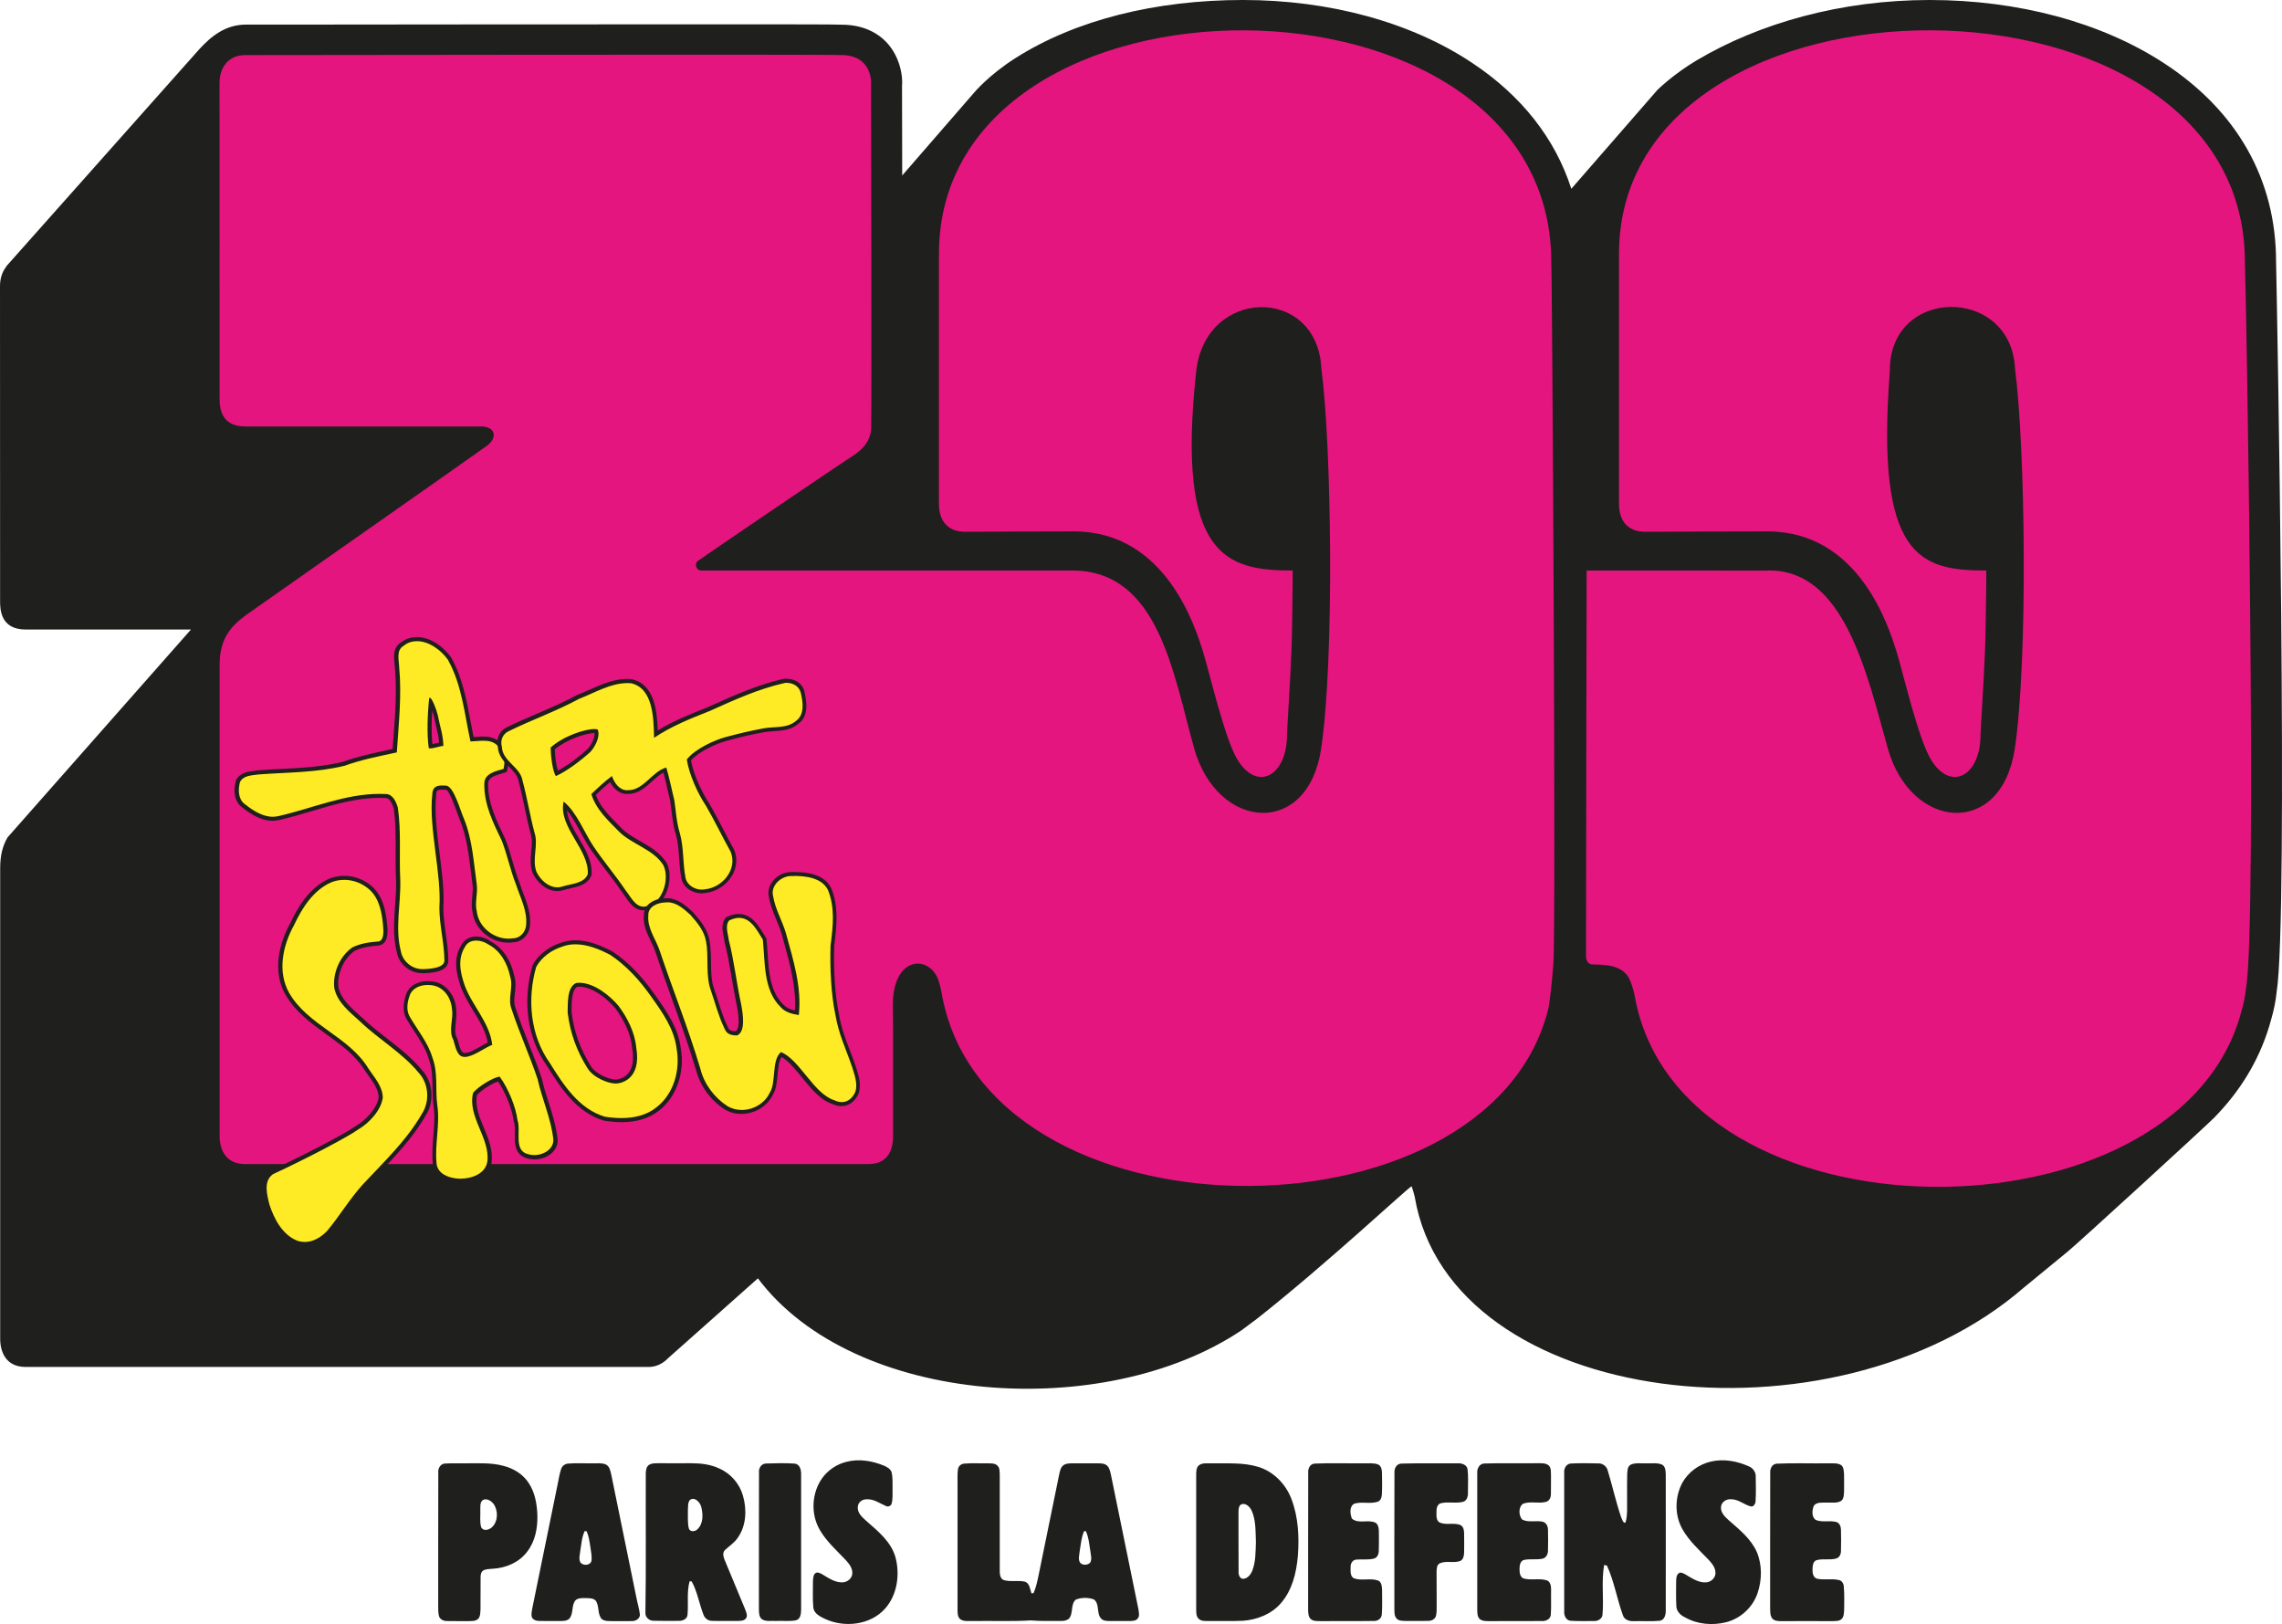 <svg xmlns="http://www.w3.org/2000/svg" id="Calque_1" data-name="Calque 1" viewBox="0 0 250.33 178.14"><defs><style>      .cls-1 {        fill: #e4157e;      }      .cls-2 {        fill: #feeb25;      }      .cls-3 {        fill: #1f1f1d;      }    </style></defs><g><path class="cls-3" d="m92.8,160.36c1.39-.38,2.87-.13,4.18.41.33.15.7.34.82.71.16.6.09,1.23.11,1.84-.01.54.04,1.09-.1,1.62-.08.24-.38.38-.61.26-.7-.3-1.38-.82-2.19-.74-.44,0-.89.35-.91.81-.08.66.48,1.15.92,1.55,1.28,1.12,2.73,2.28,3.21,3.99.51,1.9.2,4.13-1.14,5.64-1.61,1.81-4.47,2.12-6.6,1.12-.53-.25-1.19-.58-1.27-1.23-.09-.97-.03-1.95-.04-2.92.03-.33.02-.82.42-.93.35-.01.63.22.92.39.59.36,1.25.74,1.98.68.47-.04.94-.42.99-.9.08-.63-.36-1.16-.76-1.59-.98-1.03-2.07-2-2.79-3.24-1.04-1.76-.91-4.13.31-5.77.62-.83,1.54-1.44,2.55-1.7Z"></path><path class="cls-3" d="m187.67,160.32c1.4-.33,2.89-.06,4.19.53.44.18.75.62.74,1.1.01.91.04,1.83-.02,2.74-.02.27-.23.64-.55.54-.73-.2-1.34-.78-2.13-.78-.51-.05-1.09.31-1.11.86-.05.59.41,1.05.82,1.42,1.17,1.03,2.46,2.04,3.11,3.51.6,1.43.57,3.08.07,4.54-.53,1.54-1.86,2.76-3.44,3.16-1.49.37-3.13.24-4.48-.52-.51-.23-.98-.68-.98-1.27-.05-.91-.02-1.82-.02-2.72.01-.34.03-.8.42-.93.35-.01.63.23.92.39.6.36,1.27.75,2,.67.54-.05,1.03-.55.97-1.11-.03-.55-.41-1-.77-1.38-1.02-1.06-2.14-2.06-2.86-3.35-.87-1.55-.83-3.52,0-5.08.66-1.18,1.83-2.02,3.12-2.32Z"></path><path class="cls-3" d="m48.91,160.53c.68-.04,1.37-.01,2.06-.02,1.42.01,2.88-.1,4.27.28,1.1.28,2.15.92,2.77,1.9.69,1.05.9,2.33.94,3.56.03,1.38-.25,2.84-1.12,3.95-.87,1.17-2.32,1.79-3.75,1.87-.33.04-.68.02-.99.15-.32.14-.38.51-.37.82-.02,1.17.01,2.33-.01,3.5-.03.36,0,.78-.28,1.05-.29.26-.7.21-1.06.23-.78-.01-1.56.01-2.34-.01-.37.01-.78-.18-.88-.56-.09-.37-.07-.75-.08-1.11.01-4.86-.01-9.71.01-14.57-.07-.51.26-1.07.83-1.04Zm4.04,4.02c-.33.26-.24.73-.26,1.1.03.62-.09,1.27.1,1.88.24.47.88.28,1.19-.02.67-.65.68-1.8.17-2.54-.26-.34-.78-.68-1.2-.42Z"></path><path class="cls-3" d="m62.32,160.54c.93-.08,1.87-.01,2.81-.03.44.01.92-.06,1.33.13.43.21.5.72.6,1.14.91,4.47,1.82,8.93,2.74,13.4.12.65.33,1.29.4,1.95-.02.41-.43.67-.8.68-.71.03-1.42,0-2.13.01-.42-.02-.9.05-1.26-.23-.51-.56-.23-1.45-.68-2.04-.31-.29-.78-.24-1.17-.26-.38,0-.85-.01-1.1.33-.37.58-.15,1.38-.6,1.93-.33.3-.8.25-1.21.26-.72-.01-1.44.01-2.16-.01-.32-.01-.7-.16-.77-.5-.05-.33.03-.66.09-.98.92-4.5,1.84-9,2.76-13.5.12-.57.2-1.15.39-1.7.11-.33.41-.55.76-.58Zm1.82,7.4c-.33.69-.36,1.47-.49,2.21-.04.41-.19.86.03,1.25.3.35.99.33,1.19-.12.09-.52-.03-1.03-.1-1.54-.1-.6-.16-1.23-.43-1.78l-.2-.02Z"></path><path class="cls-3" d="m84.04,160.53c1.04-.03,2.08-.06,3.12.01.61.06.74.73.72,1.23v14.74c-.01.45-.03,1.08-.57,1.22-.72.14-1.46.03-2.18.07-.5-.04-1.05.1-1.5-.16-.39-.24-.37-.74-.38-1.13.01-4.99-.01-9.97.01-14.96-.06-.48.23-1.01.78-1.02Z"></path><path class="cls-3" d="m105.78,160.54c.87-.07,1.75-.01,2.63-.03.34.02.75-.02,1.01.26.27.25.23.66.25,1v10.49c0,.37.02.86.41,1.05.76.23,1.58.01,2.35.18.54.18.55.83.72,1.29.06-.01.17-.03.23-.04.27-.6.4-1.26.54-1.9.75-3.69,1.51-7.38,2.26-11.06.08-.34.13-.71.38-.98.31-.3.77-.29,1.17-.29h2.72c.34.01.73,0,1,.26.28.26.33.66.42,1.01,1,4.91,2,9.81,3.01,14.72.04.35.18.79-.11,1.07-.2.24-.54.21-.82.24h-2.14c-.35-.01-.76.01-1.02-.27-.54-.59-.13-1.6-.79-2.1-.62-.23-1.37-.23-1.99.02-.61.53-.23,1.54-.77,2.11-.25.19-.56.24-.86.23-1.1,0-2.21.03-3.31-.06-2.13.13-4.27.03-6.4.07-.48-.02-1.03.09-1.41-.27-.23-.29-.22-.67-.22-1.01v-13.78c.01-.52-.03-1.04.04-1.55.03-.37.35-.64.7-.66Zm13.14,7.42c-.31.68-.35,1.45-.48,2.18-.03.4-.18.83.01,1.22.24.36.83.35,1.13.06.23-.38.08-.82.04-1.22-.13-.76-.18-1.55-.51-2.26l-.19.02Z"></path><path class="cls-3" d="m144.22,160.54c1.78-.08,3.56-.01,5.34-.03.51.02,1.05-.06,1.55.1.41.13.49.61.49.99.01.77.03,1.54-.01,2.31-.02.32-.13.72-.48.82-.82.26-1.71-.04-2.53.2-.59.29-.48,1.14-.28,1.64.71.63,1.79.06,2.6.46.31.21.35.62.36.96,0,.72.02,1.44-.01,2.16-.01.32-.16.7-.5.8-.64.18-1.32.06-1.97.12-.41.03-.64.43-.62.81,0,.42-.08.99.35,1.24.85.31,1.79-.05,2.65.24.41.16.43.66.45,1.04,0,.9.04,1.8-.03,2.7-.03.42-.42.71-.82.7-1.95.03-3.89,0-5.84.02-.37-.02-.79.04-1.1-.2-.32-.26-.31-.71-.32-1.08.01-4.98-.01-9.96.01-14.94-.05-.48.17-1.03.71-1.06Z"></path><path class="cls-3" d="m153.72,160.54c2.04-.06,4.08-.01,6.12-.03.46-.04,1.09.13,1.15.67.1.84.03,1.69.04,2.53.02.41-.11.93-.57,1.03-.78.19-1.59-.04-2.37.14-.43.09-.53.58-.51.96,0,.39-.06.92.34,1.16.71.32,1.54-.01,2.26.27.35.15.42.56.43.9.01.71.01,1.43,0,2.15-.01.33-.09.75-.42.9-.72.27-1.54-.06-2.25.26-.35.18-.34.62-.35.96,0,1.23,0,2.46.01,3.69-.01.38.02.78-.09,1.16-.11.31-.45.49-.77.5-.84.03-1.68,0-2.52.01-.35-.02-.77.02-1.02-.27-.25-.27-.23-.67-.24-1.01,0-4.99-.01-9.98.01-14.97-.04-.46.22-.99.75-1.01Z"></path><path class="cls-3" d="m162.83,160.53c1.91-.06,3.83,0,5.74-.03.46.01,1.01-.07,1.37.29.25.33.18.77.2,1.17-.01.65.01,1.3-.01,1.95,0,.35-.17.73-.54.83-.82.21-1.71-.1-2.51.2-.53.36-.5,1.29-.1,1.74.69.36,1.53.07,2.27.24.38.11.56.5.56.87.02.77.02,1.54,0,2.31,0,.36-.2.79-.6.87-.66.14-1.34,0-2,.13-.43.08-.52.59-.52.95,0,.38.01.88.41,1.08.83.25,1.73-.04,2.56.21.43.14.5.66.49,1.05-.02.91.03,1.82-.03,2.73-.03.47-.52.71-.94.69-1.95.01-3.89,0-5.84.01-.36,0-.76,0-1.04-.25-.26-.28-.24-.69-.25-1.04v-14.96c-.04-.48.25-1.03.78-1.04Z"></path><path class="cls-3" d="m172.35,160.53c1-.05,2-.03,3.01-.01.49-.01.92.36,1.02.83.51,1.69.89,3.42,1.46,5.09.13.19.14.6.46.59.16-.44.17-.91.19-1.37.01-1.3-.02-2.6.01-3.9.02-.39,0-.9.4-1.11.54-.23,1.14-.11,1.71-.14.56.03,1.17-.09,1.71.14.4.22.39.73.41,1.13.01,4.92,0,9.84,0,14.76.02.48-.08,1.15-.66,1.24-.94.09-1.88.02-2.82.04-.49.04-1.06-.13-1.22-.64-.65-1.79-.96-3.71-1.75-5.45-.08-.02-.23-.05-.31-.07-.32,1.8-.02,3.64-.18,5.45-.03.48-.55.74-.99.7-.84-.01-1.68.03-2.52-.03-.51-.05-.73-.61-.69-1.05v-15.16c-.06-.48.23-1.03.76-1.04Z"></path><path class="cls-3" d="m194.88,160.55c1.9-.09,3.81-.01,5.72-.04.47.02,1.02-.07,1.42.23.25.27.24.67.27,1.02.01.59,0,1.17,0,1.76-.02.35,0,.75-.24,1.05-.46.36-1.09.22-1.63.25-.49.02-1.13-.1-1.45.35-.19.48-.26,1.18.19,1.54.72.32,1.54.03,2.29.24.34.1.49.49.5.82.02.79.02,1.58,0,2.37,0,.34-.17.71-.52.81-.7.2-1.45-.01-2.15.18-.39.12-.43.59-.45.94-.01.4.02.93.47,1.09.79.19,1.62-.03,2.41.15.33.06.53.38.55.7.07.84.05,1.68.04,2.52-.03.35,0,.76-.26,1.04-.27.28-.69.23-1.04.25-1.88-.01-3.76,0-5.63,0-.34,0-.75-.02-.97-.31-.25-.33-.2-.78-.22-1.17.01-4.92-.01-9.83.01-14.75-.04-.46.18-.99.69-1.04Z"></path><path class="cls-3" d="m71.2,160.68c.33-.21.74-.17,1.11-.18,1.16.01,2.33,0,3.5,0,1.06,0,2.14.12,3.1.58,1.25.55,2.22,1.67,2.59,2.98.44,1.51.37,3.28-.56,4.6-.36.55-.92.9-1.39,1.34-.32.28-.21.74-.07,1.08.75,1.81,1.51,3.62,2.26,5.44.1.3.3.66.11.97-.22.33-.66.3-1.01.31-.91-.01-1.83.02-2.74-.01-.43,0-.81-.3-.94-.7-.46-1.19-.66-2.49-1.28-3.62-.06-.01-.17-.02-.23-.03-.33,1.19-.12,2.44-.23,3.66-.02.5-.55.71-.98.69-.92,0-1.83.02-2.75-.01-.47.01-.92-.39-.89-.87.08-5.11.02-10.23.04-15.34.02-.31.06-.7.36-.89Zm4.46,3.87c-.23.32-.17.74-.2,1.11.01.66-.05,1.34.1,1.99.14.42.7.36.95.09.66-.62.62-1.66.41-2.47-.13-.5-.75-1.15-1.26-.72Z"></path><path class="cls-3" d="m131.57,160.69c.38-.25.86-.16,1.29-.18,1.72.03,3.5-.12,5.17.39,1.68.51,3.03,1.9,3.64,3.53.76,1.99.86,4.17.7,6.27-.16,1.82-.62,3.73-1.85,5.14-1.03,1.21-2.61,1.83-4.17,1.94-1.23.06-2.45.01-3.68.03-.41-.02-.91.06-1.21-.28-.26-.27-.23-.67-.24-1.01v-14.75c0-.38,0-.85.35-1.08Zm4.46,4.42c-.2.27-.16.62-.17.94.01,2.13-.01,4.26.01,6.4-.01.31.14.74.52.73.48-.04.81-.47.98-.88.39-1,.36-2.09.4-3.14-.05-1.16.02-2.39-.47-3.47-.2-.46-.81-.99-1.27-.58Z"></path></g><path class="cls-3" d="m249.68,28.72c0-9.03-4.28-16.59-12.37-21.84-6.82-4.43-15.92-6.88-25.62-6.88s-18.67,2.53-25.52,6.59c-2.65,1.57-4.37,3.29-4.37,3.29l-9.43,10.83c-1.77-5.51-5.45-10.21-10.89-13.82-6.69-4.45-15.62-6.89-25.14-6.89s-18.32,2.16-24.96,6.38c-2.95,1.88-4.52,3.78-4.52,3.78l-7.89,9.09c-.01-4.87-.02-8.73-.02-9.78.12-1.34-.36-2.62-.51-2.97-1-2.41-3.22-3.79-6.08-3.79h0c-1.11-.04-4.5-.04-16.76-.04-15.18,0-36.44.02-44.95.03h-3.69c-2.2,0-3.77,1.25-5.09,2.69L.68,29.22h.03c-.48.58-.71,1.36-.71,2.15,0,.12.01,33.43.01,34.52,0,.88,0,3.16,2.8,3.16h18.14L.84,91.84c-.53.88-.82,1.94-.82,3.39v51.61c0,1.42.6,3.1,2.8,3.1h68.28c1.17.02,1.89-.65,2.3-1.06l9.74-8.66c10.53,14.03,38.01,15.79,53.05,5.7l1.74-1.3c7.72-6.09,16.51-14.34,16.92-14.5.2.56.34,1.15.34,1.15,3.91,23.2,45.92,28.08,66.79,9.99l4.8-3.94c.98-.77,15.3-13.89,16.16-14.77l.45-.48c2.67-2.86,4.69-6.27,5.76-10.28.29-.99.49-1.98.59-2.96,1.32-8.15.03-76.22-.06-80.11Z"></path><g><path class="cls-1" d="m103,27.86v27.41c0,2.24,1.35,3.05,2.8,3.06.49,0,10.45-.05,12.07-.04,10.02.04,13.22,10.47,14.07,13.09.82,2.71,2.41,9.63,3.79,11.92,2.19,3.64,5.52,1.79,5.45-2.85.21-3.85.52-8.09.56-11.89.01-1.15.08-4.83.06-5.98-7.23,0-12.8-1.44-10.58-21.84,1.01-9.29,13.31-9.4,13.73-.31,1.11,8.29,1.45,31.79-.02,41.67-1.46,9.83-11.39,9-13.93,0-2.29-8.13-3.87-19.52-13.36-19.52-1.48,0-40.14.01-40.68,0-.64,0-.81-.78-.39-1.06.33-.26,14.77-10.09,17.17-11.64.81-.56,1.83-1.47,1.83-3.1.05-1.65,0-35.25-.02-37.46.03-.03.25-3.28-3.26-3.28-.44-.09-63.61,0-65.4,0-1.95,0-2.81,1.51-2.81,3.06,0,.12.01,33.43.01,34.52,0,.88,0,3.16,2.8,3.16h25.9c1.54,0,1.83,1.22.63,2.11-.76.58-25.81,18.12-26.46,18.59-1.79,1.33-2.87,2.7-2.87,5.5v51.61c0,1.42.6,3.1,2.8,3.1h68.28c1.72,0,2.78-.86,2.8-3.09v-9.47c0-1.84.01-2.27-.03-4.7-.08-5.7,4.14-5.77,5.05-2.76.18.6.28,1.12.28,1.12,4.69,27.89,59.68,28.16,66.5,2.15.25-.83.47-3.27.63-5.2.3-3.61-.12-74.94-.23-76.99,0-33.75-67.17-33.75-67.17-.89Z"></path><path class="cls-1" d="m246.26,28.73c0-33.73-68.66-33.73-68.66-.87v27.41c0,2.24,1.35,3.05,2.8,3.06.49,0,11.94-.05,13.55-.04,10.02.04,13.22,10.47,14.07,13.09.82,2.71,2.41,9.63,3.79,11.92,2.19,3.64,5.52,1.79,5.45-2.85.21-3.85.52-8.09.56-11.89.01-1.15.09-4.83.07-5.98-7.23,0-12.17-1.35-10.58-21.84-.12-9.35,13.31-9.4,13.73-.31,1.11,8.29,1.45,31.79-.02,41.67-1.46,9.83-11.39,9-13.93,0-2.29-8.13-4.77-19.87-13.36-19.52-.61.02,5.11,0-19.68,0,0,0-.07,33.44-.07,42.28,0,.49.23.92.69.93,1.17.03,3.38-.06,4.14,1.74.26.62.47,1.48.47,1.48,4.69,27.89,59.78,27.92,66.6,1.91.25-.83.42-1.67.5-2.5,1.25-6.93,0-77.64-.12-79.69Z"></path></g><g><g><path class="cls-2" d="m46.3,106.52c-1.21,0-2.33-.93-2.55-2.11-.44-1.67-.31-3.4-.19-5.08.07-.91.14-1.86.11-2.78-.05-1.02-.05-2.06-.04-3.07.01-1.6.02-3.26-.22-4.88-.25-.82-.61-1.27-1.06-1.29-.25-.01-.49-.02-.73-.02-2.56,0-5.08.75-7.51,1.47-1.14.34-2.33.69-3.5.96-.23.06-.46.08-.7.08-1.22,0-2.32-.73-3.23-1.45-.94-.72-.73-2.07-.6-2.62.38-.8,1.21-.9,1.87-.97.11-.01.22-.03.33-.04.84-.06,1.66-.11,2.48-.15,2.31-.12,4.7-.24,6.96-.81,1.63-.59,3.28-.94,5.02-1.31l.54-.12c.03-.51.07-1.03.11-1.54.19-2.51.38-5.11.14-7.58,0-.18-.02-.36-.04-.54-.07-.71-.16-1.58.66-2.05.46-.34,1-.52,1.58-.52,1.43,0,2.82,1.06,3.57,2.12,1.21,2.16,1.66,4.58,2.1,6.92.12.65.24,1.31.38,1.95.15-.01.31-.02.46-.03.26-.02.52-.04.78-.04.5,0,1.15.07,1.67.58.88.64.97,1.86.75,2.79l-.03.12-.38.11c-1.01.29-1.72.56-1.7,1.38-.04,2.11.91,4.07,1.82,5.97l.08.17c.3.77.53,1.56.75,2.32.24.83.49,1.69.82,2.5.12.38.26.73.39,1.09.42,1.1.85,2.24.71,3.47-.08.88-.82,1.59-1.65,1.59-.16.03-.34.04-.51.04-1.83,0-3.49-1.43-3.7-3.19-.13-.55-.08-1.12-.03-1.67.04-.44.08-.86.03-1.27-.07-.5-.13-1.01-.19-1.51-.23-1.89-.47-3.84-1.19-5.64-.09-.2-.21-.52-.34-.89-.32-.88-.91-2.52-1.41-2.61-.13-.01-.29-.02-.44-.02-.55,0-.86.12-.87.76-.21,1.93.08,4.25.37,6.49.26,2.04.53,4.14.41,5.91,0,.96.14,1.95.28,2.91.13.95.27,1.94.28,2.93-.04.71-.89,1.09-2.53,1.13l-.11.04Zm.96-29.52c-.14,1.49-.2,3.58-.02,4.86.27-.02.54-.08.78-.15.14-.04.28-.07.4-.09-.05-.76-.18-1.29-.32-1.88-.09-.36-.18-.74-.27-1.23-.14-.51-.39-1.15-.57-1.51Z"></path><path class="cls-3" d="m45.74,70.33c1.31,0,2.64.97,3.39,2.03,1.54,2.75,1.82,5.94,2.48,8.97.45-.01.95-.08,1.43-.08.56,0,1.09.1,1.51.51.79.58.9,1.68.69,2.58-.88.26-2.15.5-2.11,1.68-.04,2.22.99,4.28,1.93,6.23.6,1.57.93,3.24,1.56,4.81.47,1.45,1.26,2.88,1.09,4.46-.07.73-.67,1.4-1.42,1.4h-.02c-.17.03-.33.04-.5.04-1.67,0-3.27-1.3-3.47-2.99-.24-.98.13-1.96,0-2.94-.34-2.42-.47-4.91-1.4-7.21-.38-.83-1.09-3.5-1.92-3.64-.16-.01-.32-.02-.47-.02-.58,0-1.07.14-1.09.98-.41,3.69,1.03,8.71.78,12.4,0,1.97.54,3.89.55,5.85-.04.77-1.48.89-2.31.91h-.13c-1.1,0-2.13-.84-2.33-1.93-.67-2.56,0-5.22-.07-7.82-.14-2.66.12-5.33-.27-7.97-.18-.61-.53-1.44-1.26-1.48-.25-.01-.5-.02-.74-.02-3.81,0-7.39,1.59-11.06,2.43-.22.05-.44.08-.65.08-1.15,0-2.21-.71-3.09-1.4-.73-.55-.72-1.59-.52-2.39.36-.76,1.31-.74,2.02-.85,3.16-.24,6.38-.19,9.47-.96,1.87-.67,3.77-1.04,5.72-1.46.2-3.04.55-6.27.26-9.33-.02-.82-.37-1.87.51-2.38.43-.35.94-.49,1.44-.49m1.44,11.76c.42,0,1.09-.25,1.46-.28-.06-1.37-.35-1.96-.61-3.34-.17-.72-.66-1.94-.88-1.94-.03,0-.05.02-.07.07-.17,1.46-.28,4-.04,5.48.05.01.09.01.14.01m-1.44-12.21h0c-.63,0-1.21.19-1.72.56-.92.55-.82,1.53-.75,2.25.02.17.03.34.04.51.24,2.48.05,5.07-.14,7.57-.03.46-.07.92-.1,1.38l-.4.09c-1.66.36-3.38.72-5.05,1.32-2.2.55-4.58.67-6.88.79-.83.04-1.65.08-2.47.15-.14.02-.25.03-.36.05-.68.08-1.61.19-2.03,1.06l-.02.04v.04c-.32,1.25-.07,2.29.67,2.85.94.73,2.07,1.49,3.36,1.49.26,0,.51-.03.76-.09,1.18-.27,2.36-.62,3.51-.96,2.42-.72,4.91-1.46,7.45-1.46.24,0,.48.01.72.02.35.02.63.4.86,1.13.23,1.59.22,3.23.21,4.81,0,1.01-.01,2.06.05,3.09.03.9-.04,1.84-.11,2.75-.12,1.7-.25,3.45.2,5.17.22,1.25,1.44,2.26,2.76,2.26h.15c.65-.02,2.66-.06,2.73-1.33,0-1.03-.14-2.02-.28-2.99-.13-.95-.27-1.93-.27-2.89.12-1.76-.15-3.88-.41-5.93-.28-2.23-.58-4.54-.37-6.42.01-.48.14-.58.65-.58.14,0,.29.01.44.02.34.08.98,1.87,1.19,2.46.13.37.25.7.35.92.7,1.75.94,3.69,1.17,5.56.06.51.12,1.01.19,1.52.05.39.01.79-.03,1.22-.05.56-.11,1.14.03,1.74.23,1.85,1.98,3.35,3.91,3.35.18,0,.36-.01.54-.04.95-.02,1.75-.8,1.84-1.8.14-1.28-.3-2.44-.73-3.57-.13-.36-.27-.71-.38-1.07-.33-.83-.58-1.68-.82-2.51-.22-.77-.45-1.56-.75-2.33l-.1-.21c-.9-1.87-1.84-3.81-1.8-5.86-.02-.69.6-.91,1.54-1.18l.26-.08.24-.07.06-.25c.24-.98.14-2.29-.83-3.02-.58-.55-1.3-.62-1.8-.62-.27,0-.54.02-.8.04-.09.01-.18.01-.27.02-.12-.58-.23-1.17-.34-1.76-.44-2.36-.9-4.79-2.11-6.96-.79-1.13-2.25-2.25-3.76-2.25h0Zm1.69,11.74c-.11-1-.1-2.42-.02-3.68.07.21.14.43.19.63.09.47.19.87.27,1.22.14.56.25,1.02.3,1.66-.07.02-.14.04-.22.05-.17.04-.36.09-.52.12h0Z"></path></g><g><path class="cls-2" d="m70.6,99.67c-.83,0-1.34-.73-1.78-1.38-.12-.18-.25-.36-.37-.51-.57-.85-1.19-1.67-1.79-2.46-.56-.74-1.14-1.5-1.68-2.29-.35-.51-.68-1.11-1.02-1.74-.59-1.09-1.2-2.2-1.97-2.95-.11,1.25.59,2.44,1.33,3.7.72,1.23,1.47,2.49,1.39,3.83-.36.97-1.31,1.18-2.16,1.37-.26.06-.51.11-.73.19-.22.07-.44.11-.66.11-1.13,0-2.07-.92-2.5-1.83-.29-.79-.22-1.57-.15-2.32.07-.72.13-1.4-.1-2.05-.25-.94-.45-1.88-.64-2.79-.2-.94-.4-1.91-.66-2.85-.11-.7-.58-1.18-1.08-1.68-.58-.59-1.17-1.19-1.21-2.14-.21-.76.15-1.56.89-1.9,1.08-.53,2.21-1.01,3.3-1.48,1.48-.63,3-1.29,4.44-2.07.46-.18.9-.38,1.33-.57,1.28-.57,2.61-1.16,4.04-1.16.13,0,.26,0,.39.01,2.5.54,2.68,3.61,2.73,5.8,1.81-1.16,3.83-1.96,5.79-2.74l.26-.12c2.55-1.15,5.2-2.34,7.98-2.96.12-.01.2-.02.29-.02.95,0,1.66.55,1.82,1.39.23.99.42,2.41-.62,3.17-.73.64-1.67.7-2.57.76-.38.02-.74.05-1.08.11-1.32.24-2.58.53-4.2.97-1.11.31-3.15,1.2-4.05,2.29.28,1.67,1.25,3.7,2.05,4.89.56.96,1.08,1.96,1.58,2.92.37.72.75,1.44,1.14,2.15.36.89.28,1.83-.23,2.67-.58.97-1.63,1.65-2.73,1.76-.12.03-.27.04-.42.04-.86,0-1.85-.54-2-1.55-.13-.69-.18-1.41-.23-2.1-.06-.89-.13-1.82-.37-2.69-.27-.85-.38-1.74-.48-2.6-.04-.36-.09-.72-.14-1.07-.09-.35-.19-.79-.29-1.24-.16-.72-.33-1.47-.52-2.08-.54.2-1.02.64-1.52,1.09-.73.65-1.48,1.33-2.46,1.33-.05.01-.11.01-.18.01-.85,0-1.44-.69-1.76-1.42-.64.5-1.23,1.04-1.9,1.69.46,1.38,1.5,2.43,2.51,3.46l.42.42c.57.58,1.35,1.02,2.1,1.46,1.06.61,2.16,1.24,2.8,2.27.45.86.4,2.19-.1,3.24-.41.87-1.06,1.43-1.83,1.59-.11.05-.26.07-.4.07Zm-9.97-17.58c.01.93.2,2.22.44,2.75,1.15-.56,2.63-1.69,3.56-2.55.33-.35.96-1.35.77-2.09-.05-.01-.11-.01-.2-.01-1,0-3.2.72-4.57,1.9Z"></path><path class="cls-3" d="m86.27,74.9c.83,0,1.46.46,1.6,1.21.22.97.39,2.28-.53,2.95-.99.87-2.37.61-3.56.83-1.42.26-2.69.56-4.22.97-1.16.32-3.33,1.28-4.22,2.45.26,1.69,1.24,3.79,2.1,5.07.96,1.65,1.78,3.38,2.71,5.05.78,1.91-.88,3.91-2.78,4.11-.13.03-.26.04-.4.04-.81,0-1.65-.53-1.78-1.36-.3-1.59-.17-3.25-.61-4.82-.37-1.19-.43-2.43-.61-3.65-.27-1.04-.56-2.55-.88-3.56-1.49.39-2.5,2.48-4.12,2.48h-.01c-.06.01-.11.01-.17.01-.85,0-1.41-.82-1.66-1.56-.8.6-1.53,1.28-2.26,1.98.51,1.69,1.84,2.89,3.02,4.1,1.4,1.41,3.81,1.97,4.87,3.69.72,1.39.01,4.13-1.79,4.5-.13.04-.26.06-.37.06-.94,0-1.44-1.14-1.98-1.8-1.09-1.62-2.36-3.11-3.46-4.73-1.02-1.48-1.89-3.86-3.33-4.99-.62,2.77,2.81,5.23,2.65,7.95-.4,1.05-1.82,1.05-2.74,1.35-.2.07-.4.1-.59.1-1,0-1.88-.82-2.3-1.7-.53-1.43.26-2.93-.23-4.35-.49-1.86-.79-3.77-1.29-5.62-.24-1.56-2.22-2.13-2.28-3.77-.19-.68.1-1.39.76-1.69,2.55-1.25,5.24-2.2,7.75-3.56,1.71-.66,3.4-1.71,5.27-1.71.12,0,.25,0,.38.01,2.45.54,2.49,3.84,2.54,5.99,1.89-1.27,4-2.11,6.1-2.94,2.65-1.19,5.33-2.42,8.18-3.06.08-.03.16-.03.24-.03m-25.29,10.23c1.22-.54,2.83-1.78,3.8-2.67.36-.38,1.13-1.57.79-2.44-.09-.03-.22-.05-.37-.05-1.05,0-3.38.76-4.79,2.02,0,.99.23,2.68.57,3.14m25.29-10.68c-.09,0-.19,0-.29.02h-.06c-2.8.64-5.45,1.83-8.01,2.98l-.26.12c-1.85.73-3.75,1.49-5.5,2.55-.07-2.22-.38-5.08-2.86-5.62h-.03s-.03-.01-.03-.01c-.14-.01-.27-.02-.41-.02-1.48,0-2.83.6-4.13,1.18-.45.2-.87.39-1.3.55h-.03s-.02.02-.02.02c-1.43.77-2.95,1.43-4.42,2.06-1.09.47-2.22.96-3.31,1.49-.8.36-1.22,1.26-1,2.15.06,1,.7,1.65,1.27,2.23.47.48.92.93,1.01,1.54.26.98.47,1.95.66,2.88.19.92.39,1.86.64,2.79.22.64.16,1.3.09,1.99-.07.78-.15,1.58.15,2.4.47,1.01,1.49,1.99,2.71,1.99.24,0,.49-.04.73-.12.21-.07.45-.12.71-.18.85-.19,1.92-.42,2.3-1.44l.02-.06v-.07c.08-1.41-.68-2.7-1.42-3.96-.61-1.03-1.19-2.02-1.29-3.02.58.69,1.07,1.6,1.55,2.48.35.64.68,1.25,1.03,1.76.54.78,1.12,1.55,1.68,2.29.6.79,1.22,1.6,1.78,2.43.14.18.26.35.38.53.45.66,1.01,1.47,1.96,1.47.16,0,.33-.03.5-.07.8-.17,1.51-.77,1.95-1.7.54-1.13.58-2.51.11-3.43-.69-1.11-1.81-1.76-2.89-2.38-.77-.44-1.5-.86-2.06-1.42l-.41-.42c-.96-.97-1.95-1.97-2.41-3.24.55-.53,1.05-.99,1.57-1.4.37.7.99,1.3,1.84,1.3.06,0,.13,0,.19-.01,1.06-.01,1.84-.71,2.59-1.39.42-.38.81-.73,1.23-.95.15.55.3,1.19.44,1.82.1.45.2.89.3,1.27.05.31.09.66.13,1.02.11.87.21,1.78.49,2.65.23.84.3,1.71.36,2.63.05.7.1,1.42.24,2.14.17,1.11,1.27,1.72,2.21,1.72.16,0,.32-.02.47-.05,1.16-.13,2.25-.84,2.87-1.87.54-.91.63-1.92.25-2.84v-.02s-.02-.02-.02-.02c-.39-.71-.77-1.44-1.14-2.14-.5-.96-1.02-1.96-1.57-2.91-.78-1.17-1.71-3.1-2.01-4.73.85-.97,2.74-1.83,3.87-2.14,1.61-.44,2.86-.73,4.17-.96.33-.06.68-.08,1.05-.11.9-.06,1.91-.12,2.71-.83,1.11-.81.91-2.32.67-3.38-.14-.92-.94-1.54-2-1.54h0Zm-25.41,7.74c1.32-1.09,3.42-1.78,4.35-1.78h.01c.05.6-.44,1.41-.75,1.74-.84.78-2.18,1.81-3.27,2.38-.18-.53-.32-1.53-.34-2.34h0Z"></path></g><g><path class="cls-2" d="m33.42,136.45c-.28,0-.55-.04-.82-.12-1.46-.54-2.56-1.94-3.27-4.15l-.03-.13c-.27-1.1-.65-2.61.51-3.44,3.66-1.69,8.26-4.1,9.32-4.89,1.19-.7,2.46-2.06,2.62-3.36-.01-.9-.59-1.69-1.14-2.47-.16-.22-.31-.44-.46-.66-1.03-1.66-2.64-2.82-4.2-3.94-1.66-1.2-3.38-2.43-4.45-4.29-1.7-2.99-.19-6.35.54-7.65.73-1.56,1.96-3.77,4.11-4.75.53-.21,1.06-.31,1.61-.31,1.07,0,2.11.41,2.93,1.14,1.15,1.05,1.43,2.64,1.56,4.06.05.51.19,1.86-.69,2-1.09.08-1.93.22-2.78.62-1.25.86-2.05,2.64-1.87,4.23.28,1.31,1.32,2.24,2.33,3.15.17.15.33.3.49.44.82.78,1.73,1.49,2.62,2.18,1.32,1.02,2.68,2.08,3.78,3.42,1.16,1.23,1.32,3.33.35,4.78-1.36,2.37-3.27,4.37-5.13,6.31-.46.48-.91.95-1.36,1.44-.83.93-1.53,1.9-2.21,2.84-.54.75-1.09,1.52-1.71,2.25-.8.84-1.74,1.3-2.65,1.3Z"></path><path class="cls-3" d="m37.76,96.51c1.02,0,2.01.39,2.78,1.08,1.08.99,1.36,2.52,1.48,3.92.06.61.13,1.66-.51,1.76-1.07.08-1.96.22-2.84.64-1.42.97-2.18,2.86-2,4.46.34,1.63,1.73,2.66,2.89,3.73,2.04,1.95,4.56,3.37,6.37,5.57,1.12,1.19,1.24,3.17.34,4.52-1.68,2.93-4.18,5.27-6.46,7.72-1.51,1.68-2.54,3.45-3.92,5.1-.71.75-1.57,1.22-2.46,1.22-.25,0-.5-.04-.75-.11-1.67-.62-2.61-2.4-3.13-4.01-.26-1.07-.68-2.56.4-3.32,3.56-1.64,8.23-4.09,9.33-4.89,1.23-.71,2.54-2.14,2.71-3.51-.02-1.27-.97-2.25-1.63-3.27-2.15-3.46-6.6-4.66-8.64-8.21-1.32-2.33-.7-5.21.54-7.44.87-1.86,2.08-3.78,4.01-4.66.48-.21.99-.3,1.49-.3m0-.44h0c-.57,0-1.13.11-1.67.32-2.24,1.02-3.5,3.28-4.25,4.88-.73,1.31-2.27,4.75-.52,7.84,1.09,1.9,2.83,3.15,4.51,4.36,1.61,1.16,3.13,2.25,4.14,3.87.15.23.31.45.47.67.55.77,1.07,1.49,1.1,2.34-.17,1.2-1.4,2.52-2.49,3.15-1.08.79-5.75,3.24-9.29,4.87l-.04.02-.03.02c-1.28.91-.87,2.57-.6,3.67l.03.12c.75,2.31,1.89,3.75,3.4,4.32.31.1.61.14.91.14.97,0,1.96-.48,2.79-1.35.64-.76,1.2-1.54,1.74-2.29.67-.93,1.37-1.9,2.19-2.82.44-.48.9-.95,1.35-1.43,1.86-1.95,3.79-3.97,5.17-6.37,1.02-1.53.86-3.71-.4-5.04-1.09-1.33-2.46-2.4-3.79-3.43-.88-.68-1.79-1.39-2.6-2.16-.17-.15-.33-.3-.5-.45-.98-.88-2-1.79-2.26-3.05-.16-1.46.59-3.14,1.79-3.98.81-.38,1.62-.5,2.65-.58,1.13-.18.97-1.74.91-2.25-.13-1.46-.43-3.1-1.63-4.2-.86-.77-1.95-1.19-3.08-1.19h0Z"></path></g><g><path class="cls-2" d="m81.35,121.97c-.62,0-1.22-.16-1.72-.48-1.5-.98-2.61-2.51-3.04-4.2-.8-2.7-1.77-5.39-2.71-8-.61-1.68-1.21-3.36-1.78-5.06-.13-.37-.31-.73-.48-1.09-.41-.86-.84-1.74-.74-2.76-.02-.34.11-.67.36-.94.44-.47,1.16-.65,1.68-.67.08-.01.18-.02.28-.02,1.09,0,2,.83,2.66,1.44.71.81,1.57,1.79,1.77,3.03.14.77.15,1.56.16,2.33.01,1.1.02,2.14.4,3.14.15.43.29.86.42,1.29.28.89.57,1.8.98,2.64.2.5.42.72,1.17.72.8-.37.44-2.33.28-3.16-.21-.99-.39-2.01-.55-2.99-.23-1.34-.46-2.73-.81-4.05-.02-.19-.06-.36-.09-.53-.11-.59-.25-1.25.17-1.77.5-.27.9-.37,1.28-.37,1.27,0,1.98,1.16,2.55,2.09.08.13.27.43.27.43v.05c.06.48.09.97.13,1.48.14,2.14.28,4.34,1.78,5.8.34.39.83.62,1.64.77.23-2.67-.5-5.32-1.21-7.88l-.21-.77c-.16-.56-.39-1.11-.61-1.65-.32-.78-.66-1.58-.8-2.45-.13-.5-.02-1.04.32-1.5.41-.56,1.08-.93,1.75-.97.15,0,.29-.01.45-.01,2.07,0,3.35.53,3.92,1.63.8,1.9.62,3.95.32,6.24-.09,2.74.11,5.57.53,7.54.26,1.53.69,2.66,1.19,3.97.2.52.4,1.06.61,1.65l.12.39c.25.79.53,1.67.26,2.54-.36.82-.98,1.28-1.7,1.28-.3,0-.61-.08-.93-.23-1.22-.39-2.23-1.63-3.21-2.83-.83-1.02-1.61-1.98-2.48-2.39-.44.47-.52,1.34-.59,2.19-.07.79-.14,1.6-.51,2.15-.57,1.18-1.88,1.98-3.28,1.98Z"></path><path class="cls-3" d="m87.09,96.08c1.38,0,3.06.23,3.72,1.51.8,1.9.58,3.99.3,6.11-.08,2.39.05,5.37.53,7.61.37,2.15,1.09,3.57,1.81,5.65.27.89.67,1.86.38,2.8-.3.69-.83,1.13-1.49,1.13-.26,0-.54-.07-.83-.21-2.26-.72-3.78-4.45-5.84-5.28-1.07.9-.49,3.35-1.24,4.48-.54,1.16-1.81,1.87-3.06,1.87-.56,0-1.12-.14-1.6-.44-1.43-.94-2.52-2.4-2.94-4.07-1.31-4.43-3.04-8.7-4.5-13.07-.44-1.24-1.34-2.38-1.21-3.77-.04-.96,1.03-1.39,1.83-1.41.09-.01.19-.02.28-.02.99,0,1.81.75,2.51,1.38.74.84,1.51,1.75,1.71,2.9.34,1.81-.1,3.74.57,5.51.46,1.32.8,2.7,1.41,3.96.23.58.54.85,1.37.85h.08c.92-.45.63-2.29.42-3.42-.51-2.35-.77-4.76-1.36-7.06-.07-.68-.43-1.53.04-2.12.41-.2.78-.29,1.1-.29,1.32,0,1.99,1.42,2.6,2.38.26,2.49.04,5.54,1.96,7.41.46.53,1.15.74,1.99.87.33-3.06-.61-6.05-1.41-8.96-.4-1.38-1.17-2.64-1.41-4.07-.3-1.13.8-2.15,1.86-2.22.12,0,.27,0,.42,0m0-.44c-.15,0-.3,0-.45.01-.75.04-1.49.45-1.93,1.07-.38.52-.5,1.13-.35,1.71.14.85.48,1.67.81,2.46.23.55.45,1.08.6,1.63l.21.76c.68,2.46,1.38,5,1.22,7.55-.61-.14-.99-.34-1.26-.64-1.46-1.42-1.6-3.59-1.74-5.68-.03-.51-.07-1.01-.12-1.49v-.1s-.07-.09-.07-.09c-.08-.12-.16-.25-.24-.39-.6-.98-1.34-2.2-2.74-2.2-.41,0-.84.11-1.3.33l-.09.04-.06.08c-.47.6-.33,1.35-.21,1.95.03.17.07.33.08.48v.06c.35,1.31.58,2.7.81,4.03.17.99.34,2.01.56,3.02.11.61.46,2.46-.11,2.88-.63-.01-.76-.17-.92-.57-.41-.85-.7-1.76-.98-2.64-.14-.44-.27-.87-.43-1.3-.37-.97-.38-1.99-.39-3.07-.01-.78-.02-1.58-.16-2.37-.21-1.29-1.1-2.3-1.81-3.11-.72-.67-1.67-1.54-2.84-1.54-.11,0-.22.01-.34.02-.52.01-1.31.22-1.79.74-.29.31-.43.69-.42,1.1-.1,1.07.34,1.98.76,2.85.18.37.35.72.47,1.08.57,1.69,1.19,3.41,1.78,5.07.94,2.6,1.91,5.29,2.71,7.98.44,1.72,1.57,3.3,3.12,4.31.55.34,1.18.51,1.85.51,1.47,0,2.86-.84,3.45-2.09.38-.6.46-1.42.53-2.22.07-.73.13-1.49.43-1.93.77.43,1.49,1.32,2.25,2.25.99,1.22,2.01,2.47,3.32,2.9.34.16.67.24.99.24.82,0,1.51-.51,1.9-1.39.31-.98.02-1.9-.24-2.72-.04-.13-.08-.26-.12-.38-.21-.61-.42-1.16-.62-1.67-.5-1.3-.93-2.42-1.18-3.92-.42-1.98-.61-4.78-.52-7.52.3-2.28.48-4.36-.33-6.3-.59-1.21-1.93-1.78-4.09-1.78h0Z"></path></g><g><path class="cls-2" d="m50.39,129.52c-1.17-.05-2.49-.54-2.7-1.77-.12-1.07-.03-2.13.05-3.17.09-1.09.18-2.23.02-3.32-.09-.65-.1-1.32-.11-1.97-.01-1.11-.03-2.15-.4-3.15-.34-1.16-1-2.18-1.65-3.16-.28-.44-.57-.87-.83-1.32-.4-.66-.4-1.55,0-2.64.32-.75,1.13-1.19,2.16-1.19.28,0,.57.04.83.1,1.14.31,1.98,1.47,2.05,2.82.06.42.01.89-.04,1.34-.08.68-.15,1.32.16,1.86.06.17.1.31.14.46.2.73.39,1.29.87,1.3h.01c.58,0,1.29-.41,1.92-.77.32-.18.62-.35.89-.47-.19-1.33-.89-2.48-1.63-3.69-.5-.83-1.02-1.68-1.36-2.59-.49-1.41-.86-3.04.09-4.5.26-.47.75-.73,1.38-.73.5,0,1.04.17,1.44.46,1.69.86,2.29,2.68,2.5,3.68.19.58.12,1.19.05,1.78-.07.61-.13,1.19.09,1.74.45,1.38.99,2.75,1.5,4.06.47,1.18.95,2.41,1.36,3.63.2.9.48,1.78.75,2.64.41,1.29.84,2.63.98,4.02.02.45-.14.87-.46,1.21-.44.46-1.15.74-1.86.74-.24,0-.47-.03-.69-.09-1.28-.28-1.26-1.53-1.24-2.53.01-.51.02-.99-.11-1.35-.19-1.43-.97-3.36-1.85-4.6-.75.19-2.11,1.04-2.64,1.67-.28,1.22.23,2.46.78,3.77.49,1.18.99,2.4.83,3.67-.23,1.43-1.76,2.07-3.19,2.07h-.09Z"></path><path class="cls-3" d="m52.24,103.17c.47,0,.96.17,1.32.42,1.35.69,2.11,2.1,2.41,3.55.37,1.17-.31,2.39.15,3.55.85,2.6,1.99,5.1,2.86,7.69.49,2.23,1.48,4.33,1.72,6.61.05,1.02-1.03,1.71-2.1,1.71-.21,0-.43-.03-.63-.09-1.68-.37-.79-2.56-1.2-3.74-.18-1.43-.99-3.46-1.96-4.78-.76.12-2.31,1.06-2.91,1.78-.65,2.62,1.89,4.98,1.56,7.55-.22,1.36-1.75,1.87-2.97,1.87h-.11c-1-.04-2.3-.44-2.48-1.58-.24-2.16.39-4.33.07-6.49-.23-1.71.1-3.51-.52-5.17-.49-1.68-1.63-3.03-2.49-4.51-.45-.75-.27-1.68.02-2.45.33-.75,1.15-1.05,1.95-1.05.27,0,.54.03.78.1,1.13.31,1.82,1.47,1.88,2.62.16,1.06-.42,2.3.14,3.3.23.69.37,1.85,1.2,1.87h.08c.88,0,2.21-1.04,2.99-1.32-.27-2.42-2.19-4.27-3.02-6.51-.53-1.52-.79-2.98.07-4.31.25-.44.71-.62,1.19-.62m0-.44h0c-.71,0-1.27.3-1.58.86-.99,1.52-.61,3.21-.1,4.67.35.94.87,1.81,1.38,2.64.69,1.14,1.35,2.23,1.57,3.45-.23.11-.49.26-.75.41-.58.33-1.3.74-1.74.74h-.07c-.33-.01-.49-.5-.66-1.13-.04-.15-.08-.3-.13-.43v-.04s-.03-.04-.03-.04c-.27-.48-.2-1.09-.13-1.73.05-.46.11-.94.04-1.42-.07-1.4-.98-2.64-2.2-2.98-.29-.07-.59-.11-.89-.11-1.12,0-2,.49-2.35,1.31-.43,1.18-.42,2.13.01,2.86.26.45.55.89.83,1.32.66,1.01,1.29,1.97,1.61,3.09.37,1,.38,2.02.4,3.11.01.65.02,1.33.11,1.99.16,1.08.07,2.15-.02,3.28-.09,1.04-.17,2.12-.05,3.2.23,1.38,1.65,1.92,2.9,1.97h.13c1.52,0,3.16-.69,3.4-2.25.18-1.34-.34-2.59-.84-3.79-.51-1.24-1-2.41-.75-3.61.51-.55,1.62-1.26,2.31-1.48.82,1.22,1.54,3.02,1.71,4.33v.05s.03.04.03.04c.11.32.1.8.09,1.27-.02,1.03-.04,2.43,1.43,2.76.21.06.47.1.73.1.78,0,1.54-.3,2.02-.81.37-.39.55-.86.52-1.36-.15-1.44-.57-2.79-.99-4.09-.27-.85-.55-1.72-.74-2.59-.43-1.28-.91-2.5-1.38-3.69-.52-1.32-1.05-2.68-1.5-4.04-.21-.53-.15-1.08-.08-1.66.07-.61.14-1.24-.07-1.89-.36-1.74-1.29-3.11-2.6-3.79-.46-.34-1.03-.52-1.57-.52h0Z"></path></g><g><path class="cls-2" d="m68.17,122.87c-.58,0-1.2-.05-1.84-.15-3.02-.9-4.77-3.71-6.18-5.97-2.06-2.87-2.64-6.89-1.54-10.74.6-1.1,1.69-1.96,3.01-2.38.47-.17.98-.26,1.51-.26,1.44,0,2.84.63,3.9,1.18,1.68,1.11,3.17,2.64,4.6,4.68,1.27,1.79,2.56,3.62,2.82,5.83.46,2.54-.48,5.2-2.32,6.6-1,.8-2.34,1.21-3.96,1.21Zm-4.63-14.86c-.1,0-.2.01-.3.02-.74.32-.75,1.73-.75,2.66v.37c.27,2.16.96,4.08,2.15,6,.59.94,2.12,1.56,2.87,1.56.09,0,.96-.01,1.58-.75.55-.65.71-1.65.48-2.97-.13-1.4-.8-2.98-1.9-4.45-.95-1.11-2.61-2.44-4.13-2.44Z"></path><path class="cls-3" d="m63.13,103.58c1.32,0,2.64.55,3.8,1.15,1.81,1.2,3.28,2.84,4.52,4.61,1.23,1.73,2.53,3.56,2.78,5.73.41,2.31-.32,4.94-2.23,6.4-1.09.88-2.46,1.17-3.84,1.17-.61,0-1.22-.06-1.81-.15-2.85-.85-4.54-3.49-6.02-5.87-2.17-3.02-2.52-7.05-1.51-10.56.6-1.09,1.7-1.86,2.87-2.23.47-.18.96-.25,1.44-.25m4.38,15.27h.05c.55,0,2.84-.44,2.23-3.98-.15-1.63-.98-3.25-1.94-4.54-.98-1.16-2.7-2.53-4.31-2.53-.11,0-.22.01-.32.02-1.06.44-.92,2.31-.95,3.25.29,2.35,1.04,4.28,2.19,6.12.66,1.05,2.29,1.66,3.05,1.66m-4.38-15.71c-.56,0-1.1.09-1.6.27-1.36.44-2.49,1.33-3.1,2.44l-.02.04v.05c-1.13,3.91-.54,8,1.57,10.94,1.41,2.27,3.19,5.12,6.26,6.04h.03s.03.01.03.01c.66.1,1.29.16,1.88.16,1.68,0,3.06-.43,4.11-1.27,1.9-1.45,2.86-4.19,2.39-6.82-.26-2.24-1.57-4.09-2.83-5.87-1.47-2.1-2.98-3.64-4.66-4.76-1.14-.59-2.57-1.23-4.06-1.23h0Zm.2,5.1c.07-.01.14-.01.2-.01,1.45,0,3.05,1.28,3.98,2.38,1.06,1.42,1.71,2.95,1.83,4.3.22,1.29.08,2.23-.43,2.83-.55.66-1.35.67-1.36.67h-.05c-.62,0-2.11-.55-2.68-1.46-1.17-1.88-1.85-3.76-2.12-5.91v-.35c0-.8.02-2.13.63-2.45h0Z"></path></g></g></svg>